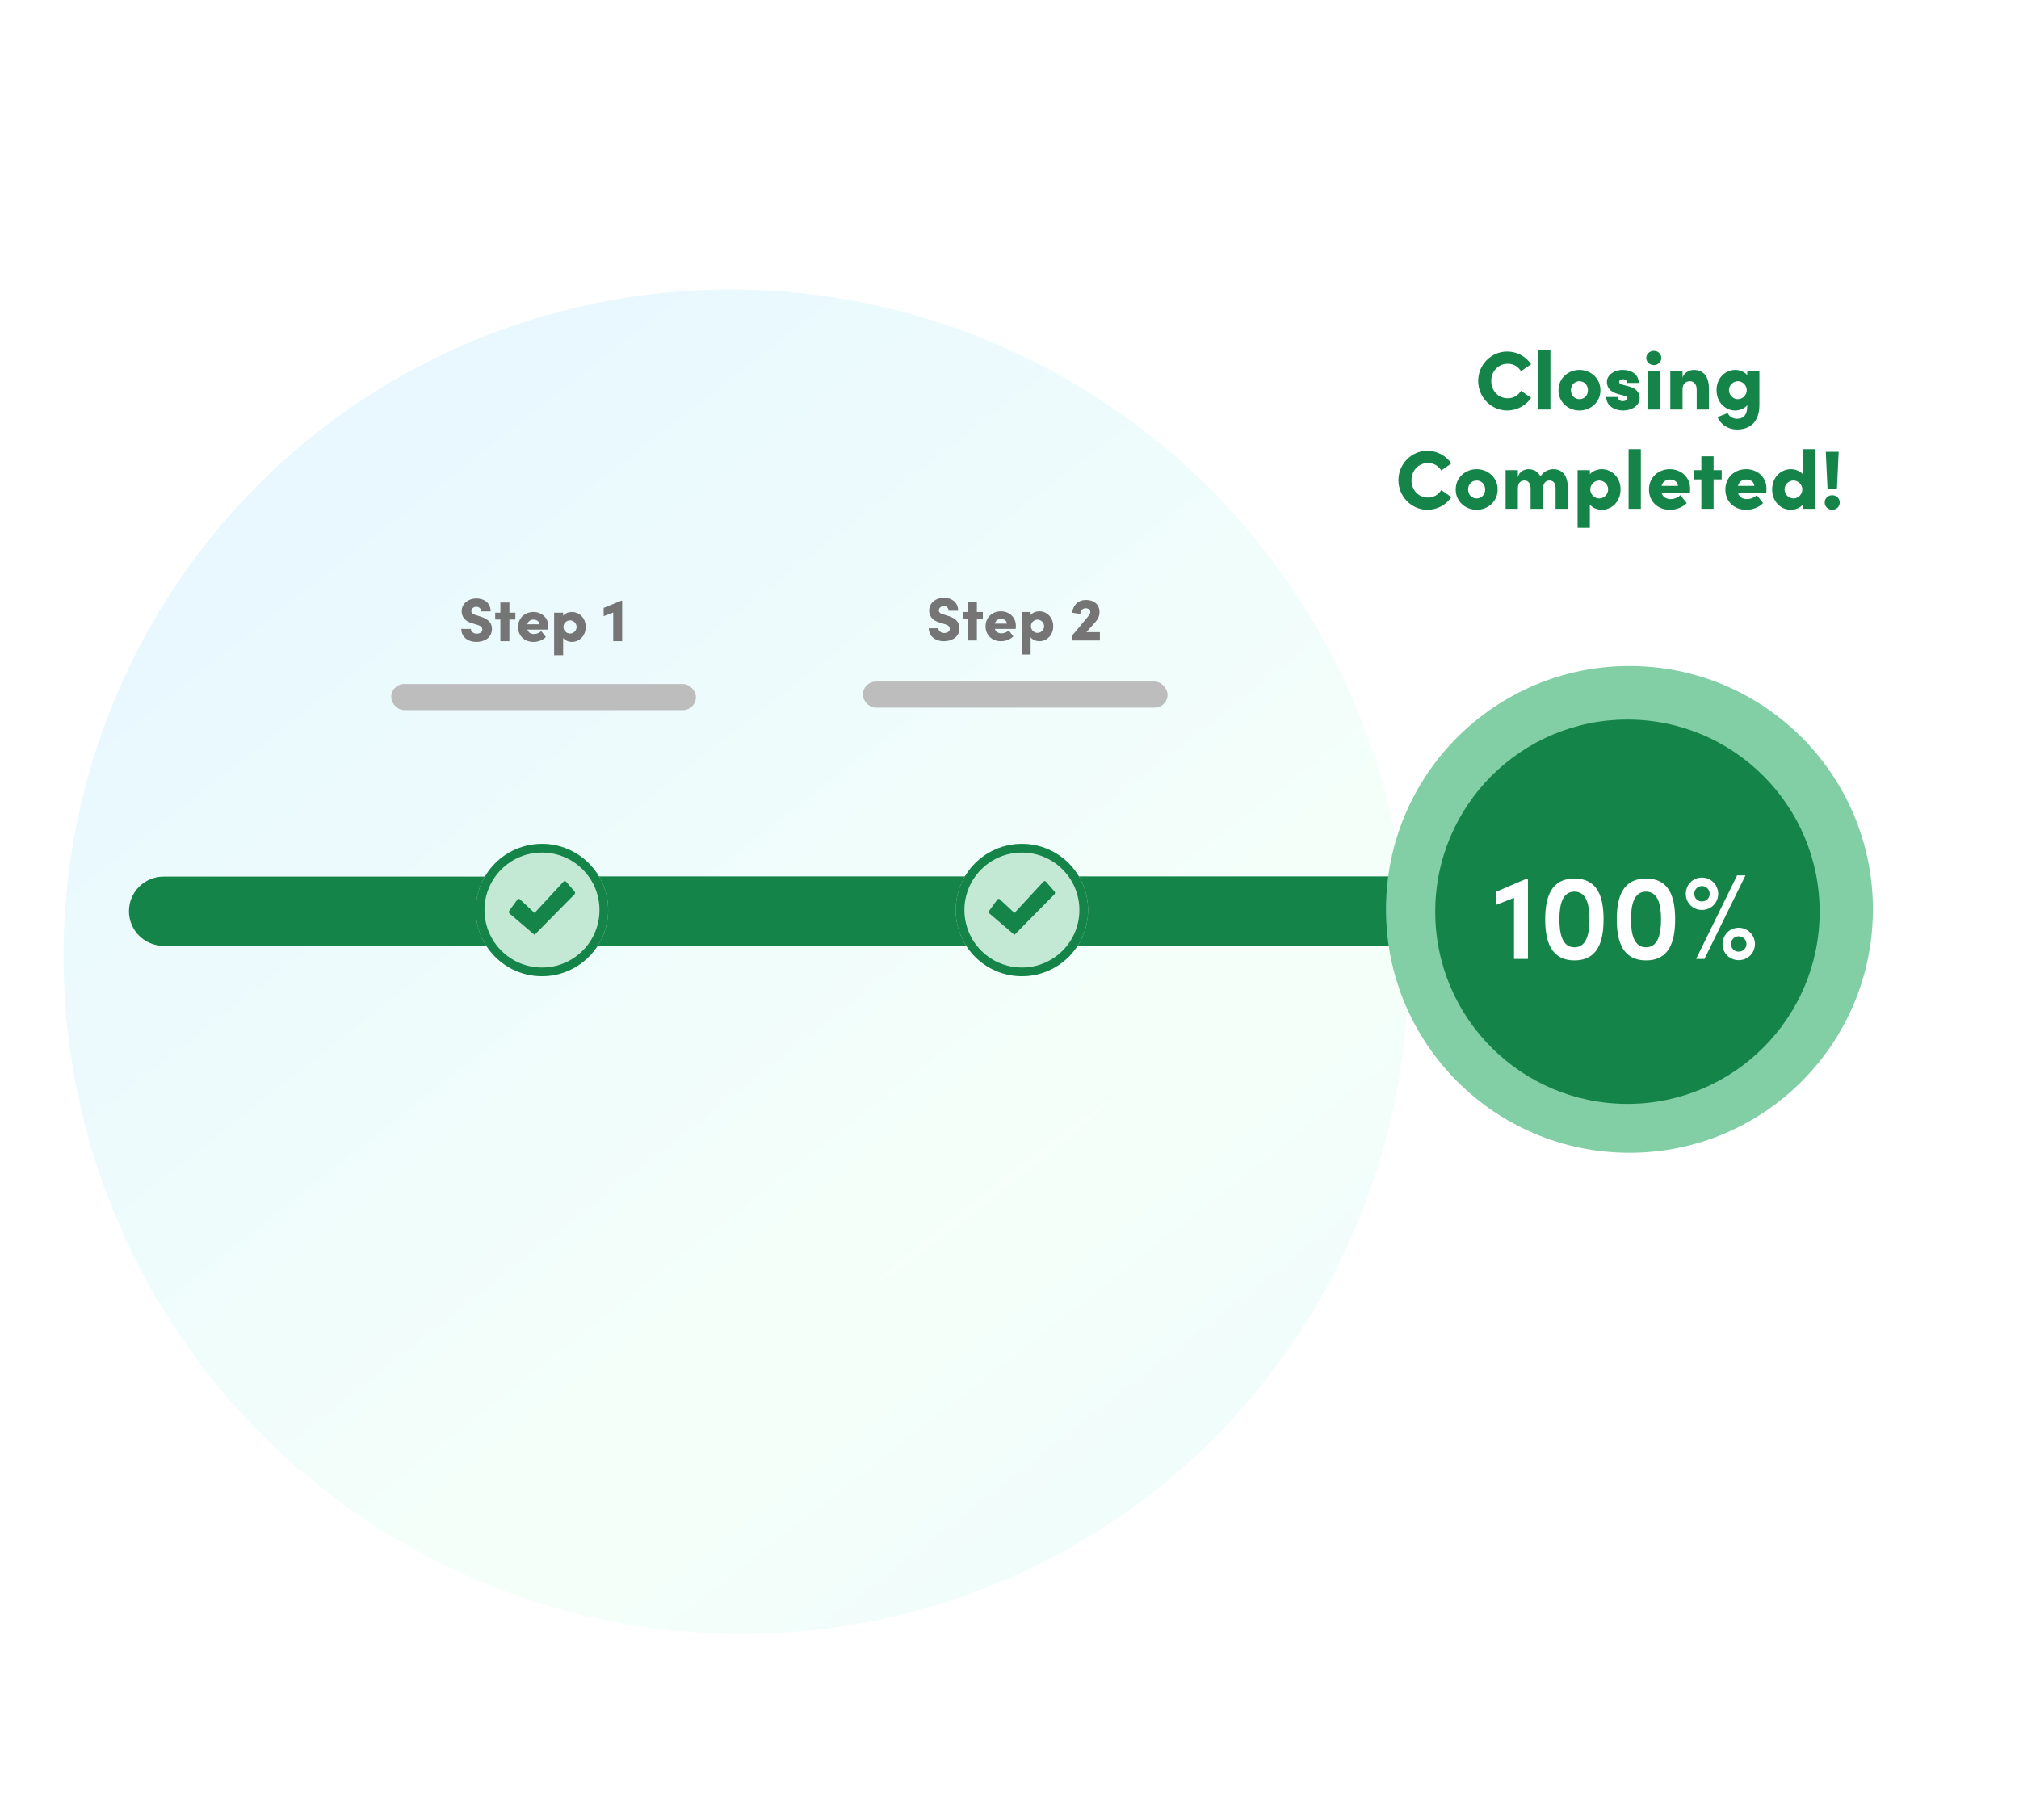 <svg width="488" height="440" viewBox="0 0 488 440" fill="none" xmlns="http://www.w3.org/2000/svg">
<g clip-path="url(#clip0_1659_4571)">
<g opacity="0.7" filter="url(#filter0_f_1659_4571)">
<circle r="162.5" transform="matrix(1 0 0.008 1 177.858 232.494)" fill="url(#paint0_radial_1659_4571)" fill-opacity="0.6"/>
</g>
<path d="M115.165 155.177C117.021 155.177 118.906 154.205 118.906 152.024C118.906 150.183 117.433 149.446 115.99 149.004L114.929 148.666C113.986 148.401 113.927 147.944 113.927 147.738C113.927 147.178 114.399 146.692 115.121 146.692C115.916 146.692 116.284 147.207 116.284 147.811H118.597C118.597 145.837 117.109 144.674 115.165 144.674C113.147 144.674 111.585 145.955 111.585 147.782C111.585 148.739 112.012 150.109 114.251 150.713L115.459 151.082C116.358 151.376 116.579 151.744 116.579 152.142C116.579 152.805 116.004 153.188 115.253 153.188C114.458 153.188 113.809 152.687 113.809 152.039H111.497C111.497 153.91 112.999 155.177 115.165 155.177ZM123.123 148.121V145.661H120.942V148.121H119.69V149.77H120.942V155H123.123V149.77H124.566V148.121H123.123ZM132.54 151.42C132.54 149.329 130.89 147.944 128.916 147.944C126.942 147.944 125.218 149.343 125.218 151.582C125.218 153.674 126.75 155.177 128.93 155.177C130.08 155.177 131.258 154.72 131.936 153.984L130.816 152.569C130.389 152.982 129.726 153.276 129.078 153.276C128.253 153.276 127.678 152.864 127.472 152.201H132.51C132.525 151.862 132.54 151.612 132.54 151.42ZM127.457 150.92C127.678 150.095 128.312 149.785 128.96 149.785C129.741 149.785 130.345 150.242 130.374 150.92H127.457ZM138.232 147.944C137.525 147.944 136.612 148.224 136.111 148.857V148.121H133.931V158.388H136.111V154.234C136.612 154.882 137.525 155.177 138.232 155.177C139.956 155.177 141.576 153.777 141.576 151.553C141.576 149.343 139.956 147.944 138.232 147.944ZM137.775 153.159C136.95 153.159 136.184 152.452 136.184 151.553C136.184 150.669 136.936 149.962 137.775 149.962C138.63 149.962 139.366 150.684 139.366 151.553C139.366 152.437 138.63 153.159 137.775 153.159ZM145.901 146.957V148.96L148.214 148.091V155H150.379V145.204H150.188L145.901 146.957Z" fill="#757575"/>
<rect x="94.555" y="165.357" width="73.655" height="6.313" rx="3.157" fill="#BDBDBD"/>
<path d="M228.161 155.011C230.017 155.011 231.902 154.039 231.902 151.858C231.902 150.017 230.429 149.28 228.986 148.838L227.925 148.5C226.982 148.235 226.923 147.778 226.923 147.572C226.923 147.012 227.395 146.526 228.117 146.526C228.912 146.526 229.28 147.041 229.28 147.645H231.593C231.593 145.671 230.105 144.508 228.161 144.508C226.143 144.508 224.581 145.789 224.581 147.616C224.581 148.573 225.008 149.943 227.248 150.547L228.455 150.916C229.354 151.21 229.575 151.578 229.575 151.976C229.575 152.639 229 153.022 228.249 153.022C227.454 153.022 226.806 152.521 226.806 151.873H224.493C224.493 153.744 225.995 155.011 228.161 155.011ZM236.119 147.955V145.495H233.939V147.955H232.686V149.604H233.939V154.834H236.119V149.604H237.562V147.955H236.119ZM245.536 151.254C245.536 149.163 243.886 147.778 241.912 147.778C239.938 147.778 238.214 149.177 238.214 151.416C238.214 153.508 239.746 155.011 241.927 155.011C243.076 155.011 244.254 154.554 244.932 153.818L243.812 152.403C243.385 152.816 242.722 153.11 242.074 153.11C241.249 153.11 240.674 152.698 240.468 152.035H245.506C245.521 151.696 245.536 151.446 245.536 151.254ZM240.453 150.754C240.674 149.929 241.308 149.619 241.956 149.619C242.737 149.619 243.341 150.076 243.37 150.754H240.453ZM251.228 147.778C250.521 147.778 249.608 148.058 249.107 148.691V147.955H246.927V158.222H249.107V154.068C249.608 154.716 250.521 155.011 251.228 155.011C252.952 155.011 254.572 153.611 254.572 151.387C254.572 149.177 252.952 147.778 251.228 147.778ZM250.772 152.993C249.947 152.993 249.181 152.286 249.181 151.387C249.181 150.503 249.932 149.796 250.772 149.796C251.626 149.796 252.362 150.518 252.362 151.387C252.362 152.271 251.626 152.993 250.772 152.993ZM264.731 150.415C265.335 149.737 265.762 148.971 265.762 147.984C265.762 146.216 264.51 145.038 262.536 145.038C260.503 145.038 259.398 146.305 259.133 148.117L261.122 148.426C261.239 147.601 261.652 147.041 262.418 147.041C263.081 147.041 263.538 147.424 263.538 147.955C263.538 148.249 263.346 148.632 263.007 149.015L259.177 153.611V154.834H265.85V152.816H262.595L264.731 150.415Z" fill="#757575"/>
<rect x="208.555" y="164.764" width="73.655" height="6.313" rx="3.157" fill="#BDBDBD"/>
<path d="M364.28 99.24C366.7 99.24 368.82 98.02 370.08 96.18L367.64 94.48C366.92 95.6 365.86 96.28 364.4 96.28C362.04 96.28 360.44 94.36 360.44 92.08C360.44 89.8 362.1 87.94 364.42 87.94C365.86 87.94 366.92 88.62 367.64 89.74L370.08 88.04C368.82 86.2 366.7 84.98 364.28 84.98C360.4 84.98 357.28 88.2 357.28 92.08C357.28 96 360.4 99.24 364.28 99.24ZM374.743 99V84.58H371.783V99H374.743ZM381.752 99.24C384.412 99.24 386.832 97.28 386.832 94.34C386.832 91.38 384.412 89.42 381.752 89.42C379.092 89.42 376.692 91.38 376.692 94.34C376.692 97.28 379.092 99.24 381.752 99.24ZM381.752 96.5C380.612 96.5 379.692 95.62 379.692 94.34C379.692 93.06 380.612 92.16 381.752 92.16C382.892 92.16 383.812 93.06 383.812 94.34C383.812 95.62 382.892 96.5 381.752 96.5ZM392.296 99.24C394.176 99.24 396.316 98.26 396.316 96.2C396.316 95.56 396.116 94.08 393.776 93.44L392.156 93C391.676 92.88 391.356 92.68 391.356 92.32C391.356 91.92 391.776 91.68 392.276 91.68C392.856 91.68 393.276 91.98 393.276 92.58H396.076C396.116 90.24 393.976 89.42 392.216 89.42C389.956 89.42 388.396 90.84 388.396 92.22C388.396 93 388.476 94.56 391.216 95.3L392.436 95.62C393.136 95.78 393.356 95.92 393.356 96.22C393.356 96.66 392.836 96.98 392.216 96.98C391.376 96.98 391.036 96.44 391.036 95.98H388.236C388.236 98.1 390.216 99.24 392.296 99.24ZM399.747 88.26C400.747 88.26 401.547 87.48 401.547 86.54C401.547 85.56 400.747 84.82 399.747 84.82C398.747 84.82 397.907 85.56 397.907 86.54C397.907 87.48 398.747 88.26 399.747 88.26ZM401.227 99V89.66H398.267V99H401.227ZM409.357 89.42C408.477 89.42 406.997 90.02 406.677 91.34V89.66H403.717V99H406.677V94.14C406.677 92.58 407.677 92.16 408.477 92.16C409.217 92.16 410.097 92.72 410.097 94.16V99H413.057V93.98C413.057 91.12 411.837 89.42 409.357 89.42ZM422.316 90.68C421.616 89.8 420.376 89.42 419.416 89.42C417.096 89.42 414.896 91.3 414.896 94.32C414.896 97.34 417.096 99.24 419.416 99.24C420.376 99.24 421.616 98.84 422.316 97.96V98.24C422.316 100.38 421.336 101.24 419.796 101.24C418.816 101.24 417.916 100.62 417.576 99.86L415.136 100.84C415.876 102.6 417.676 103.84 419.796 103.84C423.176 103.84 425.256 101.84 425.256 97.88V89.66H422.316V90.68ZM420.056 96.5C418.896 96.5 417.896 95.5 417.896 94.32C417.896 93.14 418.896 92.16 420.056 92.16C421.176 92.16 422.196 93.12 422.196 94.32C422.196 95.52 421.196 96.5 420.056 96.5Z" fill="#158449"/>
<path d="M345.003 123.24C347.423 123.24 349.543 122.02 350.803 120.18L348.363 118.48C347.643 119.6 346.583 120.28 345.123 120.28C342.763 120.28 341.163 118.36 341.163 116.08C341.163 113.8 342.823 111.94 345.143 111.94C346.583 111.94 347.643 112.62 348.363 113.74L350.803 112.04C349.543 110.2 347.423 108.98 345.003 108.98C341.123 108.98 338.003 112.2 338.003 116.08C338.003 120 341.123 123.24 345.003 123.24ZM356.908 123.24C359.568 123.24 361.988 121.28 361.988 118.34C361.988 115.38 359.568 113.42 356.908 113.42C354.248 113.42 351.848 115.38 351.848 118.34C351.848 121.28 354.248 123.24 356.908 123.24ZM356.908 120.5C355.768 120.5 354.848 119.62 354.848 118.34C354.848 117.06 355.768 116.16 356.908 116.16C358.048 116.16 358.968 117.06 358.968 118.34C358.968 119.62 358.048 120.5 356.908 120.5ZM375.412 113.42C374.432 113.42 372.992 113.96 372.352 115.2C371.792 114.08 370.772 113.42 369.392 113.42C368.452 113.42 367.052 114.06 366.872 115.48V113.66H363.912V123H366.872V118.12C366.872 116.56 367.692 116.16 368.492 116.16C369.232 116.16 369.952 116.68 369.952 118.12V123H372.912V118.44C372.912 116.8 373.592 116.16 374.512 116.16C375.272 116.16 375.992 116.62 375.992 118.06V123H378.952V117.98C378.952 115.12 377.752 113.42 375.412 113.42ZM387.154 113.42C386.194 113.42 384.954 113.8 384.274 114.66V113.66H381.314V127.6H384.274V121.96C384.954 122.84 386.194 123.24 387.154 123.24C389.494 123.24 391.694 121.34 391.694 118.32C391.694 115.32 389.494 113.42 387.154 113.42ZM386.534 120.5C385.414 120.5 384.374 119.54 384.374 118.32C384.374 117.12 385.394 116.16 386.534 116.16C387.694 116.16 388.694 117.14 388.694 118.32C388.694 119.52 387.694 120.5 386.534 120.5ZM396.598 123V108.58H393.638V123H396.598ZM408.508 118.14C408.508 115.3 406.268 113.42 403.588 113.42C400.908 113.42 398.568 115.32 398.568 118.36C398.568 121.2 400.648 123.24 403.608 123.24C405.168 123.24 406.768 122.62 407.688 121.62L406.168 119.7C405.588 120.26 404.688 120.66 403.808 120.66C402.688 120.66 401.908 120.1 401.628 119.2H408.468C408.488 118.74 408.508 118.4 408.508 118.14ZM401.608 117.46C401.908 116.34 402.768 115.92 403.648 115.92C404.708 115.92 405.528 116.54 405.568 117.46H401.608ZM414.18 113.66V110.32H411.22V113.66H409.52V115.9H411.22V123H414.18V115.9H416.14V113.66H414.18ZM426.965 118.14C426.965 115.3 424.725 113.42 422.045 113.42C419.365 113.42 417.025 115.32 417.025 118.36C417.025 121.2 419.105 123.24 422.065 123.24C423.625 123.24 425.225 122.62 426.145 121.62L424.625 119.7C424.045 120.26 423.145 120.66 422.265 120.66C421.145 120.66 420.365 120.1 420.085 119.2H426.925C426.945 118.74 426.965 118.4 426.965 118.14ZM420.065 117.46C420.365 116.34 421.225 115.92 422.105 115.92C423.165 115.92 423.985 116.54 424.025 117.46H420.065ZM435.753 114.68C435.073 113.8 433.813 113.42 432.853 113.42C430.533 113.42 428.333 115.3 428.333 118.32C428.333 121.34 430.533 123.24 432.853 123.24C433.813 123.24 435.073 122.86 435.753 121.96V123H438.693V108.58H435.753V114.68ZM433.493 120.5C432.333 120.5 431.333 119.5 431.333 118.32C431.333 117.14 432.333 116.16 433.493 116.16C434.613 116.16 435.633 117.12 435.633 118.32C435.633 119.52 434.633 120.5 433.493 120.5ZM443.998 118.14L444.418 109.22H441.298L441.718 118.14H443.998ZM442.838 123.24C443.838 123.24 444.678 122.5 444.678 121.46C444.678 120.46 443.838 119.72 442.838 119.72C441.858 119.72 441.038 120.46 441.038 121.46C441.038 122.5 441.858 123.24 442.838 123.24Z" fill="#158449"/>
<path d="M31.172 220.283C31.172 215.66 34.919 211.912 39.542 211.912H141.186V228.653H39.542C34.919 228.653 31.172 224.906 31.172 220.283Z" fill="#158449"/>
<rect x="141.188" y="211.865" width="266.564" height="16.835" fill="#158449"/>
<g filter="url(#filter1_d_1659_4571)">
<circle cx="131" cy="220" r="16" fill="#C3E9D4"/>
<circle cx="131" cy="220" r="14.948" stroke="#158449" stroke-width="2.104"/>
</g>
<g filter="url(#filter2_d_1659_4571)">
<circle cx="247" cy="220" r="16" fill="#C3E9D4"/>
<circle cx="247" cy="220" r="14.948" stroke="#158449" stroke-width="2.104"/>
</g>
<path d="M239.116 220.142L241.071 217.448C241.112 217.396 241.166 217.354 241.226 217.326C241.287 217.299 241.353 217.286 241.419 217.289C241.485 217.292 241.55 217.312 241.607 217.345C241.665 217.379 241.714 217.425 241.75 217.482L245.201 220.709L252.18 213.16C252.219 213.11 252.269 213.07 252.325 213.042C252.381 213.014 252.443 213 252.506 213C252.569 213 252.631 213.014 252.687 213.042C252.743 213.07 252.793 213.11 252.832 213.16L254.885 215.519C254.964 215.618 255.005 215.743 254.999 215.87C254.994 215.997 254.942 216.117 254.855 216.208L245.202 226L239.177 220.86C239.076 220.772 239.013 220.648 239.002 220.514C238.99 220.379 239.031 220.246 239.116 220.142Z" fill="#158449"/>
<path d="M123.116 220.142L125.071 217.448C125.112 217.396 125.166 217.354 125.226 217.326C125.287 217.299 125.353 217.286 125.419 217.289C125.485 217.292 125.55 217.312 125.607 217.345C125.665 217.379 125.714 217.425 125.75 217.482L129.201 220.709L136.18 213.16C136.219 213.11 136.269 213.07 136.325 213.042C136.381 213.014 136.443 213 136.506 213C136.569 213 136.631 213.014 136.687 213.042C136.743 213.07 136.793 213.11 136.832 213.16L138.885 215.519C138.964 215.618 139.005 215.743 138.999 215.87C138.994 215.997 138.942 216.117 138.855 216.208L129.202 226L123.177 220.86C123.076 220.772 123.013 220.648 123.002 220.514C122.99 220.379 123.031 220.246 123.116 220.142Z" fill="#158449"/>
<g filter="url(#filter3_d_1659_4571)">
<circle cx="393.844" cy="219.844" r="58.844" fill="#82CEA5"/>
<ellipse cx="393.843" cy="219.513" rx="51.921" ry="51.631" fill="#82CEA5"/>
<circle cx="393.358" cy="220.407" r="46.456" fill="#158449"/>
<path d="M361.632 215.576V218.744L365.943 217.043V231.824H369.316V212.379H369.081L361.632 215.576ZM380.547 232.176C386.12 232.176 387.586 227.718 387.586 222.263C387.586 216.779 386.12 212.379 380.547 212.379C374.975 212.379 373.479 216.779 373.479 222.263C373.479 227.718 374.975 232.176 380.547 232.176ZM380.547 229.009C377.702 229.009 376.911 225.929 376.911 222.263C376.911 218.568 377.702 215.547 380.547 215.547C383.392 215.547 384.184 218.568 384.184 222.263C384.184 225.929 383.392 229.009 380.547 229.009ZM397.847 232.176C403.419 232.176 404.886 227.718 404.886 222.263C404.886 216.779 403.419 212.379 397.847 212.379C392.274 212.379 390.778 216.779 390.778 222.263C390.778 227.718 392.274 232.176 397.847 232.176ZM397.847 229.009C395.002 229.009 394.21 225.929 394.21 222.263C394.21 218.568 395.002 215.547 397.847 215.547C400.692 215.547 401.483 218.568 401.483 222.263C401.483 225.929 400.692 229.009 397.847 229.009ZM411.979 231.824L421.892 211.617H419.868L409.955 231.824H411.979ZM411.363 219.975C413.533 219.975 415.293 218.274 415.293 216.075C415.293 213.904 413.533 212.145 411.363 212.145C409.163 212.145 407.462 213.904 407.462 216.075C407.462 218.274 409.163 219.975 411.363 219.975ZM411.363 217.922C410.307 217.922 409.515 217.131 409.515 216.075C409.515 215.048 410.307 214.198 411.363 214.198C412.389 214.198 413.24 215.048 413.24 216.075C413.24 217.131 412.389 217.922 411.363 217.922ZM420.249 232.118C422.42 232.118 424.179 230.416 424.179 228.217C424.179 226.046 422.42 224.287 420.249 224.287C418.05 224.287 416.349 226.046 416.349 228.217C416.349 230.416 418.05 232.118 420.249 232.118ZM420.249 230.064C419.193 230.064 418.402 229.273 418.402 228.217C418.402 227.161 419.193 226.34 420.249 226.34C421.276 226.34 422.126 227.161 422.126 228.217C422.126 229.273 421.276 230.064 420.249 230.064Z" fill="white"/>
</g>
</g>
<defs>
<filter id="filter0_f_1659_4571" x="-41.071" y="13.577" width="437.857" height="437.834" filterUnits="userSpaceOnUse" color-interpolation-filters="sRGB">
<feFlood flood-opacity="0" result="BackgroundImageFix"/>
<feBlend mode="normal" in="SourceGraphic" in2="BackgroundImageFix" result="shape"/>
<feGaussianBlur stdDeviation="28.211" result="effect1_foregroundBlur_1659_4571"/>
</filter>
<filter id="filter1_d_1659_4571" x="112.896" y="201.896" width="36.209" height="36.209" filterUnits="userSpaceOnUse" color-interpolation-filters="sRGB">
<feFlood flood-opacity="0" result="BackgroundImageFix"/>
<feColorMatrix in="SourceAlpha" type="matrix" values="0 0 0 0 0 0 0 0 0 0 0 0 0 0 0 0 0 0 127 0" result="hardAlpha"/>
<feMorphology radius="2.104" operator="dilate" in="SourceAlpha" result="effect1_dropShadow_1659_4571"/>
<feOffset/>
<feColorMatrix type="matrix" values="0 0 0 0 0.633 0 0 0 0 0.858 0 0 0 0 0.736 0 0 0 1 0"/>
<feBlend mode="normal" in2="BackgroundImageFix" result="effect1_dropShadow_1659_4571"/>
<feBlend mode="normal" in="SourceGraphic" in2="effect1_dropShadow_1659_4571" result="shape"/>
</filter>
<filter id="filter2_d_1659_4571" x="228.896" y="201.896" width="36.209" height="36.209" filterUnits="userSpaceOnUse" color-interpolation-filters="sRGB">
<feFlood flood-opacity="0" result="BackgroundImageFix"/>
<feColorMatrix in="SourceAlpha" type="matrix" values="0 0 0 0 0 0 0 0 0 0 0 0 0 0 0 0 0 0 127 0" result="hardAlpha"/>
<feMorphology radius="2.104" operator="dilate" in="SourceAlpha" result="effect1_dropShadow_1659_4571"/>
<feOffset/>
<feColorMatrix type="matrix" values="0 0 0 0 0.633 0 0 0 0 0.858 0 0 0 0 0.736 0 0 0 1 0"/>
<feBlend mode="normal" in2="BackgroundImageFix" result="effect1_dropShadow_1659_4571"/>
<feBlend mode="normal" in="SourceGraphic" in2="effect1_dropShadow_1659_4571" result="shape"/>
</filter>
<filter id="filter3_d_1659_4571" x="300.24" y="126.24" width="187.207" height="187.207" filterUnits="userSpaceOnUse" color-interpolation-filters="sRGB">
<feFlood flood-opacity="0" result="BackgroundImageFix"/>
<feColorMatrix in="SourceAlpha" type="matrix" values="0 0 0 0 0 0 0 0 0 0 0 0 0 0 0 0 0 0 127 0" result="hardAlpha"/>
<feOffset/>
<feGaussianBlur stdDeviation="17.38"/>
<feColorMatrix type="matrix" values="0 0 0 0 0.311 0 0 0 0 0.383 0 0 0 0 0.345 0 0 0 0.3 0"/>
<feBlend mode="normal" in2="BackgroundImageFix" result="effect1_dropShadow_1659_4571"/>
<feBlend mode="normal" in="SourceGraphic" in2="effect1_dropShadow_1659_4571" result="shape"/>
</filter>
<radialGradient id="paint0_radial_1659_4571" cx="0" cy="0" r="1" gradientUnits="userSpaceOnUse" gradientTransform="translate(54.202 62.329) rotate(52.594) scale(316.108 9923.15)">
<stop stop-color="#E7FFF2"/>
<stop offset="1" stop-color="#BDE8FF"/>
</radialGradient>
<clipPath id="clip0_1659_4571">
<rect width="488" height="439" fill="white" transform="translate(0 0.5)"/>
</clipPath>
</defs>
</svg>
